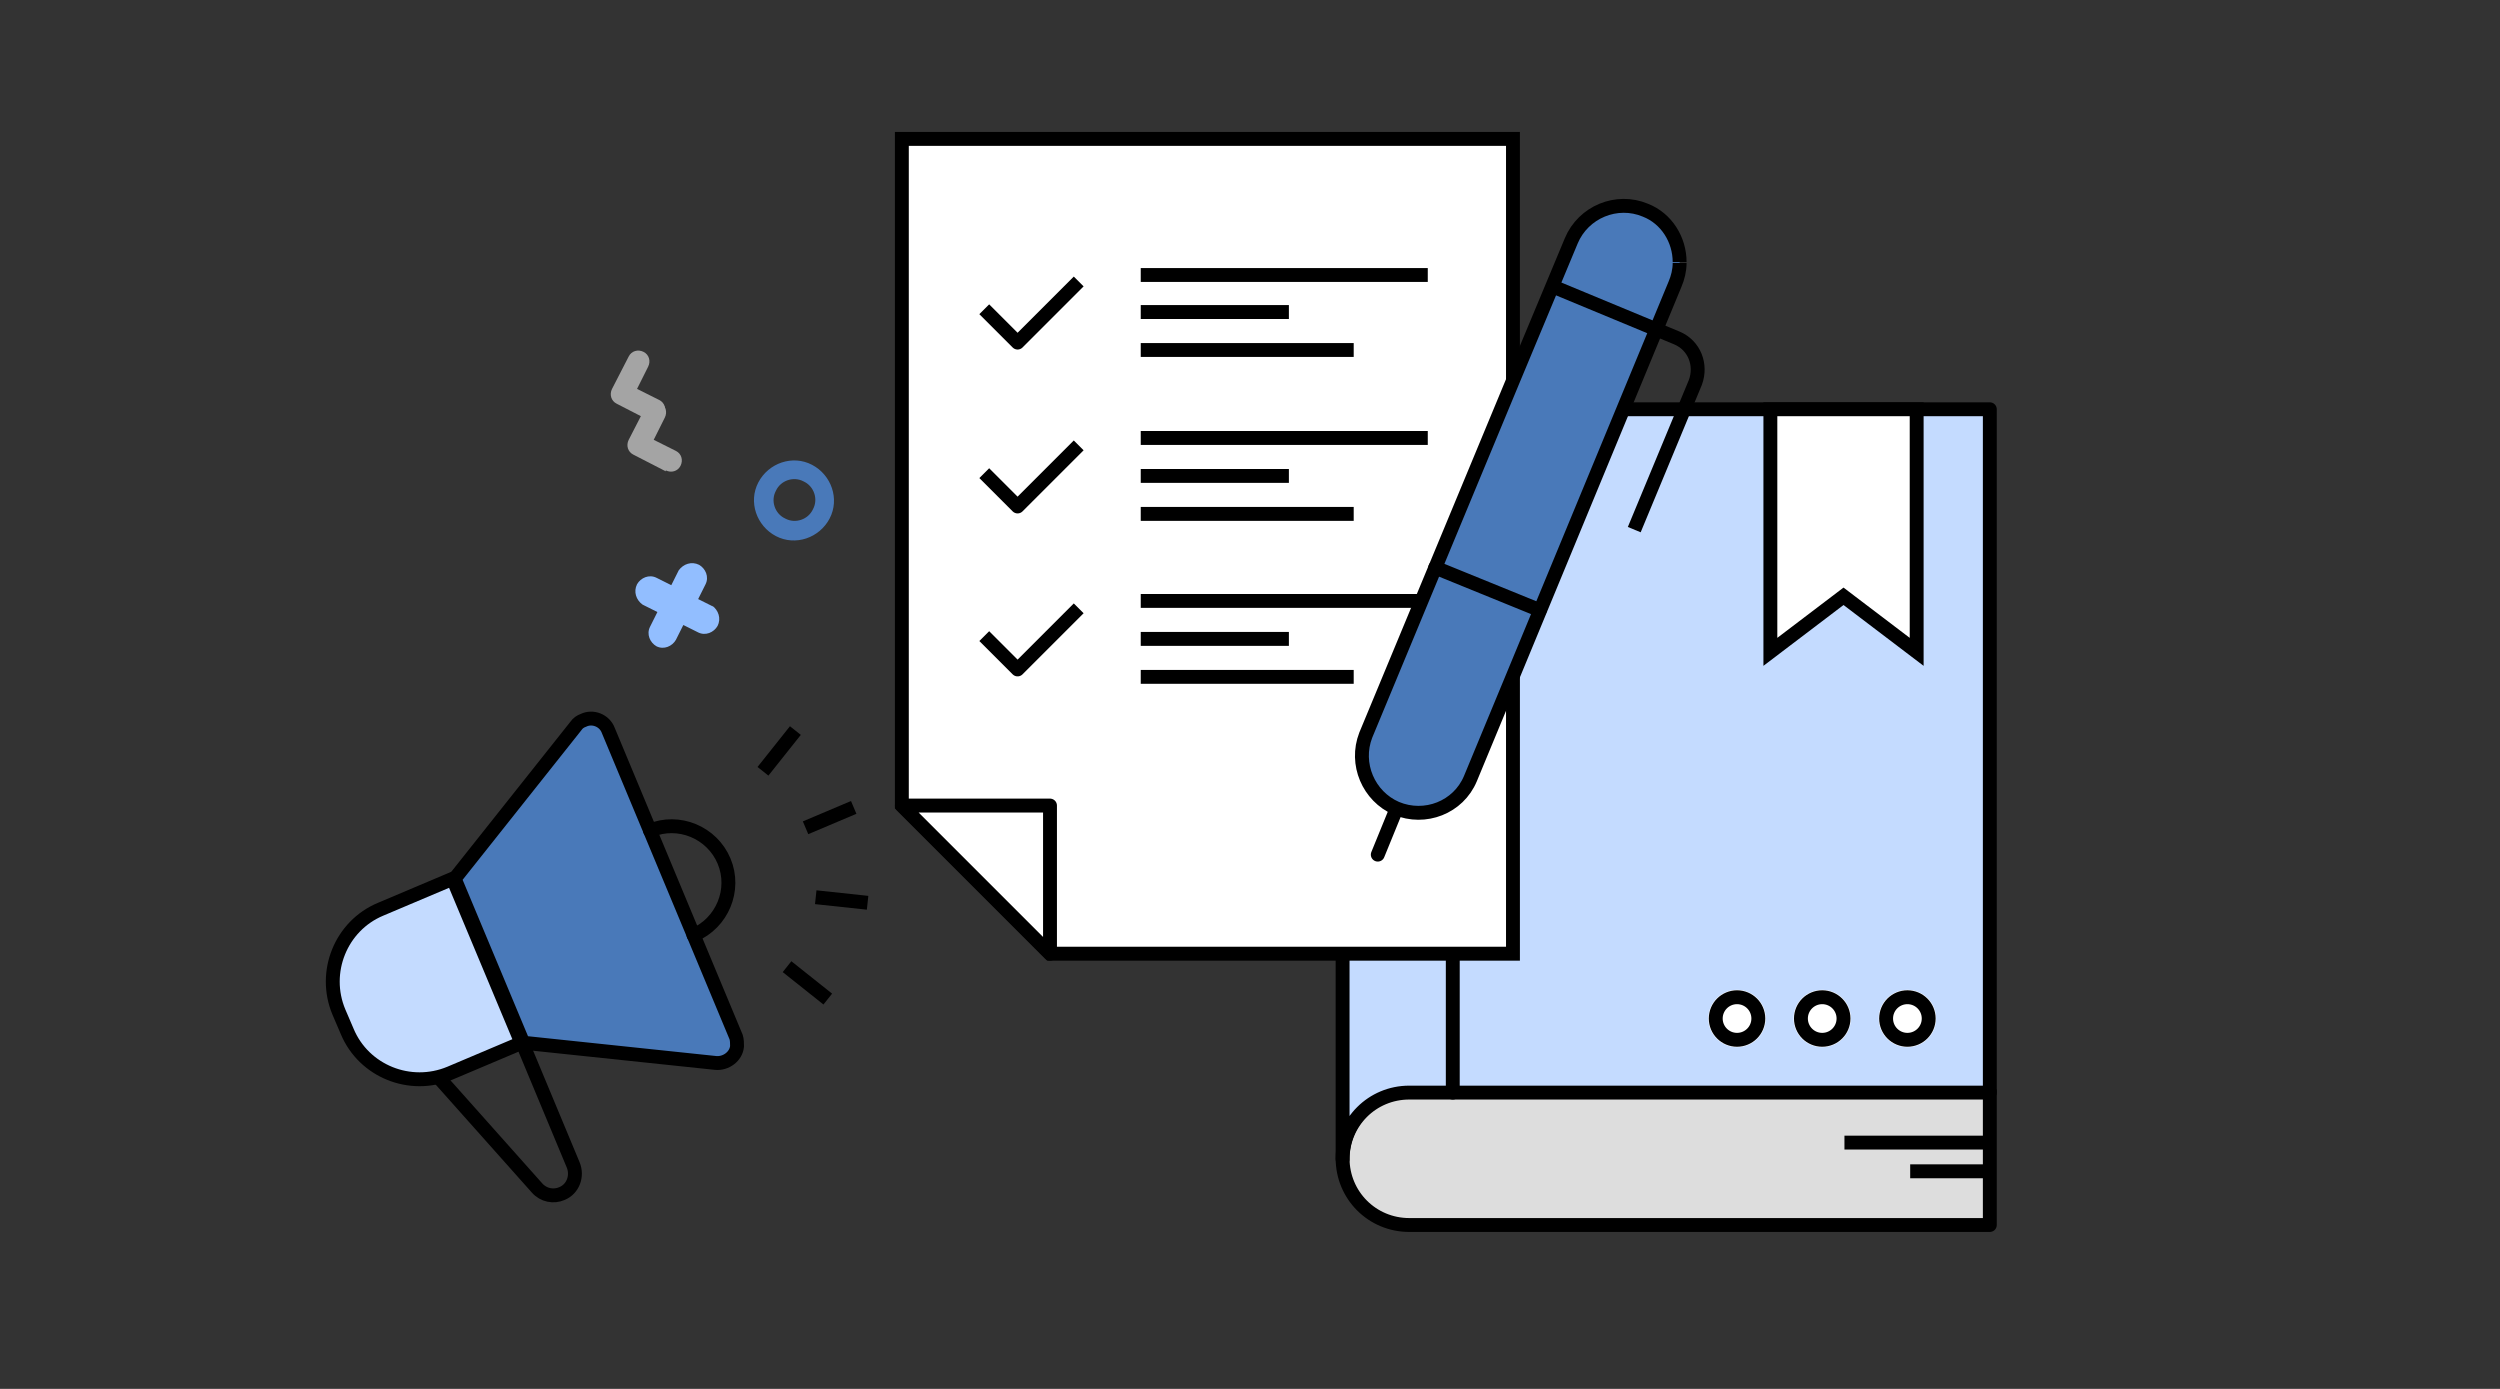 <?xml version="1.0" encoding="UTF-8"?>
<svg xmlns="http://www.w3.org/2000/svg" version="1.1" viewBox="0 0 270 150" width="270" height="150">
  <rect x="0" y="0" width="270" height="150" fill="#333333" stroke="none"/>
  <defs>
    <style>
      .cls-1,
      .cls-2,
      .cls-3,
      .cls-4,
      .cls-5,
      .cls-6,
      .cls-7,
      .cls-8,
      .cls-9 {
        stroke: #000;
        stroke-width: 1.5px;
      }
      .cls-1,
      .cls-2,
      .cls-5,
      .cls-6,
      .cls-7 {
        stroke-linecap: round;
      }
      .cls-1,
      .cls-2,
      .cls-5,
      .cls-6,
      .cls-7,
      .cls-8 {
        stroke-linejoin: round;
      }
      .cls-1,
      .cls-3,
      .cls-10 {
        fill: #4979b9;
      }

      .cls-2 {
        fill: #c4dbff;
      }
      .cls-4,
      .cls-5,
      .cls-8 {
        fill: none;
      }
      .cls-11 {
        fill: #a4a4a4;
      }
      .cls-6 {
        fill: #ddd;
      }

      .cls-12 {
        fill: #92beff;
      }

      .cls-7,
      .cls-13,
      .cls-9 {
        fill: #fff;
      }
    </style>
  </defs>
  <path class="cls-6" d="M214.9,118v14.3h-62.7c-4,0-7.2-3.2-7.2-7.2s3.2-7.2,7.2-7.2h62.7Z" />
  <path class="cls-2" d="M214.9,44.2v73.8h-62.7c-4,0-7.2,3.2-7.2,7.2V51.4c0-4,3.2-7.2,7.2-7.2h62.7Z" />
  <line class="cls-5" x1="156.9" y1="44.2" x2="156.9" y2="118" />
  <line class="cls-8" x1="199.2" y1="123.4" x2="214.4" y2="123.4" />
  <line class="cls-8" x1="206.3" y1="126.5" x2="214.4" y2="126.5" />
  <circle class="cls-13" cx="187.6" cy="110" r="3.1" />
  <circle class="cls-4" cx="187.6" cy="110" r="2.3" />
  <circle class="cls-13" cx="196.8" cy="110" r="3.1" />
  <circle class="cls-4" cx="196.8" cy="110" r="2.3" />
  <circle class="cls-13" cx="206" cy="110" r="3.1" />
  <circle class="cls-4" cx="206" cy="110" r="2.3" />
  <polygon class="cls-9" points="163.4 15 97.4 15 97.4 87 113.4 103 163.4 103 163.4 15" />
  <polygon class="cls-7" points="113.4 103 113.4 87 97.4 87 113.4 103" />
  <path class="cls-9" d="M207,70.4l-7.9-6-7.9,6v-26.2h15.8v26.2Z" />
  <line class="cls-8" x1="123.2" y1="29.7" x2="154.2" y2="29.7" />
  <line class="cls-8" x1="123.2" y1="47.3" x2="154.2" y2="47.3" />
  <line class="cls-8" x1="123.2" y1="64.9" x2="154.2" y2="64.9" />
  <line class="cls-8" x1="123.2" y1="33.7" x2="139.2" y2="33.7" />
  <line class="cls-8" x1="123.2" y1="51.4" x2="139.2" y2="51.4" />
  <line class="cls-8" x1="123.2" y1="69" x2="139.2" y2="69" />
  <line class="cls-8" x1="123.2" y1="37.8" x2="146.2" y2="37.8" />
  <line class="cls-8" x1="123.2" y1="55.5" x2="146.2" y2="55.5" />
  <line class="cls-8" x1="123.2" y1="73.1" x2="146.2" y2="73.1" />
  <path class="cls-8" d="M106.3,33.4l3.6,3.6,6.6-6.6" />
  <path class="cls-8" d="M106.3,51.1l3.6,3.6,6.6-6.6" />
  <path class="cls-8" d="M106.3,68.7l3.6,3.6,6.6-6.6" />
  <path class="cls-3" d="M181.4,28.4c0,.8-.2,1.6-.5,2.3l-17.5,42.3-4.6,11.1c-1.3,3.1-4.9,4.5-8,3.2-3-1.3-4.5-4.8-3.3-7.9l15.9-38.3,6.3-15.1c1.3-3.1,4.9-4.6,8-3.3,2.3.9,3.7,3.2,3.7,5.6" />
  <path class="cls-8" d="M167.6,30.9l13.5,5.6c1.9.8,2.7,2.9,2,4.8h0s-6.6,15.9-6.6,15.9" />
  <line class="cls-5" x1="150.8" y1="87.4" x2="148.8" y2="92.3" />
  <line class="cls-5" x1="166.3" y1="65.9" x2="155" y2="61.3" />
  <path class="cls-2" d="M56.4,112.6l-7.8,3.3c-4.3,1.8-9.3-.2-11.1-4.5l-.9-2.1c-1.8-4.3.2-9.3,4.5-11.1l7.8-3.3,7.4,17.7Z" />
  <path class="cls-1" d="M56.4,112.6l20.9,2.2c1.1.1,2.2-.7,2.3-1.8,0-.3,0-.7-.1-1l-13.8-33.1c-.4-1.1-1.7-1.6-2.7-1.1-.3.1-.6.3-.8.6l-13.1,16.5,7.4,17.7Z" />
  <path class="cls-5" d="M74.9,101c3.1-1.3,4.6-4.9,3.3-8s-4.9-4.6-8-3.3" />
  <path class="cls-5" d="M56.4,112.6l5.5,13.2c.5,1.2,0,2.6-1.2,3.1-.9.4-2,.2-2.7-.6l-10.6-11.9" />
  <line class="cls-8" x1="92.2" y1="87.2" x2="87" y2="89.4" />
  <line class="cls-8" x1="93.7" y1="97.5" x2="88.1" y2="96.9" />
  <line class="cls-8" x1="85" y1="104.4" x2="89.4" y2="107.9" />
  <line class="cls-8" x1="82.4" y1="83.3" x2="85.9" y2="78.9" />
  <path class="cls-10" d="M83.8,57.9c-2.1-1.1-3-3.7-1.9-5.8,1.1-2.1,3.7-3,5.8-1.9,2.1,1.1,3,3.7,1.9,5.8h0c-1.1,2.1-3.7,3-5.8,1.9M86.8,52c-1.1-.6-2.5-.1-3,1-.6,1.1-.1,2.5,1,3,1.1.6,2.5.1,3-1,0,0,0,0,0,0,.6-1.1.1-2.5-1-3" />
  <path class="cls-11" d="M70.1,45.4l-3.5-1.8c-.6-.3-.8-1-.5-1.6l1.8-3.5c.3-.6,1-.8,1.6-.5s.8,1,.5,1.6l-1.2,2.4,2.4,1.2c.6.3.8,1,.5,1.6s-1,.8-1.6.5" />
  <path class="cls-11" d="M71.9,50.9l-3.5-1.8c-.6-.3-.8-1-.5-1.6,0,0,0,0,0,0l1.8-3.5c.3-.6,1-.8,1.6-.5s.8,1,.5,1.6l-1.2,2.4,2.4,1.2c.6.3.8,1,.5,1.6s-1,.8-1.6.5" />
  <path class="cls-12" d="M77,65.5l-1.6-.8.8-1.6c.4-.8,0-1.7-.7-2.1-.8-.4-1.7-.1-2.2.6l-.8,1.6-1.6-.8c-.8-.4-1.7,0-2.1.7-.4.8-.1,1.7.6,2.2l1.6.8-.8,1.6c-.4.8,0,1.7.7,2.1.8.4,1.7,0,2.1-.7l.8-1.6,1.6.8c.8.4,1.7,0,2.1-.7.4-.8.1-1.7-.6-2.2Z" />
  <polygon class="cls-12" points="71.1 69.8 71.1 69.8 71.1 69.8 71.1 69.8" />
</svg>
